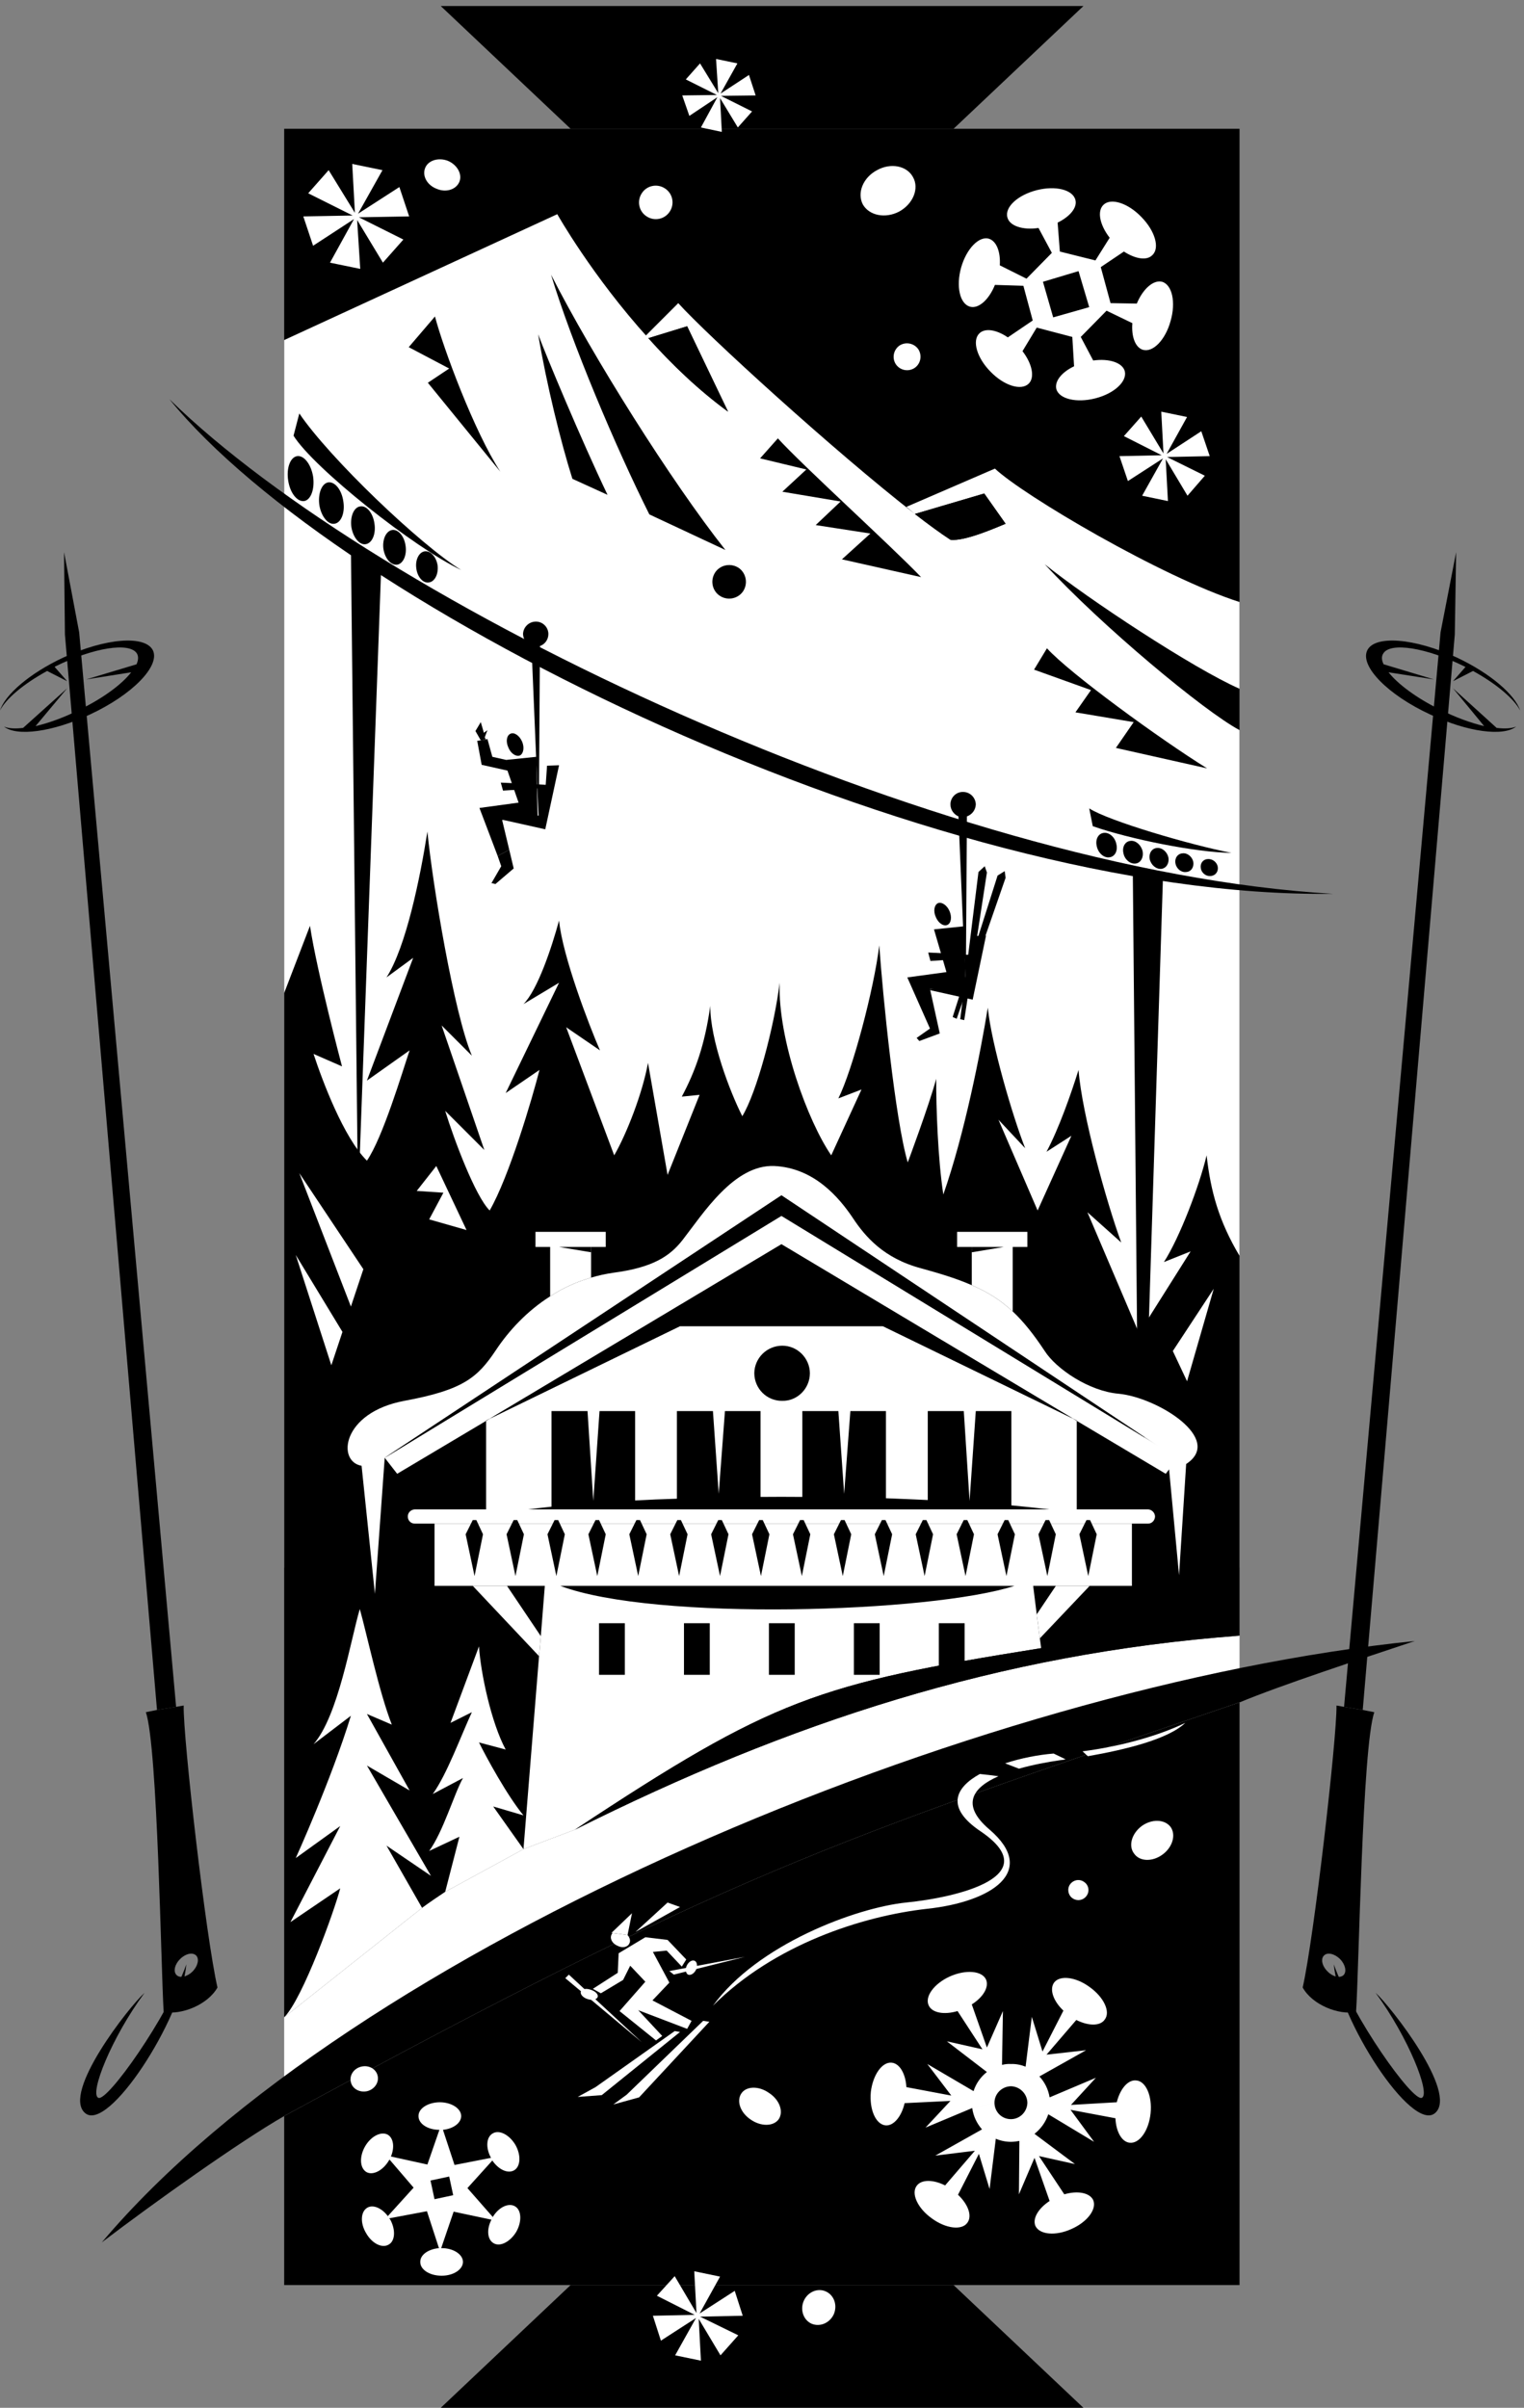 <svg xmlns="http://www.w3.org/2000/svg" xml:space="preserve" width="455.733" height="720"><rect width="100%" height="100%" fill="#808080" stroke="none"/><path d="M650.25 1900.25v3234h2148v-3235l-2148 1" style="fill:#000;fill-opacity:1;fill-rule:nonzero;stroke:none" transform="matrix(.133 0 0 -.133 -1.5 721.367)"/><path d="M650.25 1899.25v2760l614 283s78.04-138.75 205-279c51.9-58.08 112.27-116.25 179-165l-92 192-88-27-5 6 73 73c64.82-72.16 352.71-334.65 532-474 30.23-23.36 57.31-43.29 80-58 31.75-4.24 103.75 27.76 124 36l-48 68-156-46-19 16 199 86c63.75-60.24 375.75-244.25 550-300v-2171h-2148" style="fill:#fff;fill-opacity:1;fill-rule:nonzero;stroke:none" transform="matrix(.133 0 0 -.133 -1.5 721.367)"/><path d="M2068.25 4268.25c30.23-23.36 57.31-43.29 80-58 31.75-4.24 103.75 27.76 124 36l-48 68-156-46m-599 395c51.9-58.08 112.27-116.25 179-165l-92 192-88-27h1m-480 49c18.75-71.57 88.08-258.24 147-349l-163 200 48 32-91 48 59 69m309-365 79-36c-59.74 124.8-139.32 315.77-156 361 18.75-111.58 50.75-242.24 77-325m-48 459c46.68-154.44 145.68-388.61 221-539l171-80c-122.25 154.76-298.25 434.76-392 619m510-368c53.09-58.91 253.09-240.24 322-312l-178 40 64 58-123 19 56 53-131 22 54 50-104 25 40 45m1038-563c-103.58 45.42-342.25 202.75-438 280 127.75-138.58 358.42-330.58 438-373v93m-433 91c50.75-56.25 256.09-205.58 360-270l-205 46 40 58-131 22 35 50-128 46 29 48m-140-490-14-13-41-331 9-2 51 332-5 14" style="fill:#000;fill-opacity:1;fill-rule:nonzero;stroke:none" transform="matrix(.133 0 0 -.133 -1.5 721.367)"/><path d="m2270.25 3465.25-16-10-101-318 9-4 110 317-2 15" style="fill:#000;fill-opacity:1;fill-rule:nonzero;stroke:none" transform="matrix(.133 0 0 -.133 -1.5 721.367)"/><path d="m2139.25 3238.25-88-12 51-115-30-21 6-7 46 17-22 100 80-3-3 144-68-7 28-96m-1009 261 8-23-22-38 9-2 41 35-10 42-26-14" style="fill:#000;fill-opacity:1;fill-rule:nonzero;stroke:none" transform="matrix(.133 0 0 -.133 -1.5 721.367)"/><path d="m1156.25 3513.25-16 67 80-2-3 144-68-7-31 7-11 40-4-1-11-2-8-1 10-54 58-13 25-72-88-12 41-108 26 14" style="fill:#000;fill-opacity:1;fill-rule:nonzero;stroke:none" transform="matrix(.133 0 0 -.133 -1.5 721.367)"/><path d="m1103.25 3761.25-2 5 6 16-8-6-7 24-12-20 12-21 11 2m-303 429 16-1472 52 1426zm1792-1804 34 1070-68 11 10-1081h24m-1921 2058c44.746-72.24 272.746-253.24 377-302-91.254 55.76-296.254 251.76-364 352l-13-50m1797-878c83.75-29.25 233.75-59.25 312-60-92.25 17.75-276.25 71.75-320 100l8-40m-1773 731c14.957 2.62 24.008 27.08 20 55-4.543 27.66-20.527 48.26-36 46-15.406-2.49-24.457-26.95-20-55 4.098-27.52 20.078-48.13 36-46m68-51c15.059 2.06 24.02 24.66 20 50-3.625 26.04-18.781 45.07-34 43-14.523-2.32-23.484-24.93-20-51 4.16-25.3 19.316-44.34 34-42" style="fill:#000;fill-opacity:1;fill-rule:nonzero;stroke:none" transform="matrix(.133 0 0 -.133 -1.5 721.367)"/><path d="M833.25 4200.25c14.66 2 23.527 22.75 20 46-3.207 23.91-17.531 41.39-32 39-14.145-1.66-23.012-22.42-20-46 3.723-23.58 18.051-41.05 32-39m71-46c13.266 1.93 22.039 20.84 19 42-2.785 21.79-16.285 37.7-30 36-13.766-2-22.539-20.9-20-42 3.285-21.86 16.785-37.77 31-36m71-40c13.367 1.37 22.051 18.43 20 38-2.867 19.17-15.539 33.52-29 32-12.883-1.83-21.566-18.89-19-38 2.352-19.63 15.023-33.98 28-32m1530-618c12.61 1.06 19.85 14.52 16 30-2.99 15.11-15.79 26.45-28 25-12.5-1.16-19.75-14.62-16-30 3.1-15.21 15.89-26.55 28-25m59-14c11.64 1.18 18.81 13.62 16 28-3.3 13.89-15.44 24.37-27 23-12.24-1.05-19.41-13.5-16-28 2.7-13.77 14.84-24.25 27-23m58-12c11.32 1.34 18.42 12.76 16 26-2.97 12.71-14.44 22.33-26 21-11.34-.9-18.43-12.32-16-25 2.96-13.28 14.43-22.89 26-22m56-7c11.06.53 18.09 10.93 16 23-2.58 11.57-13.38 20.33-24 19-11.37-.7-18.4-11.11-16-23 2.26-11.75 13.07-20.51 24-19m55-9c10.95.66 17.89 10.05 16 21-2.04 10.37-12.18 18.27-23 17-10.27-.58-17.22-9.96-15-21 1.72-10.29 11.86-18.18 22-17m-1553 271c8.13 4.17 10.47 18.02 5 31-6 13.83-17.63 21.71-26 18-8.86-3.66-11.2-17.51-5-31 5.26-13.32 16.89-21.2 26-18m961-381c8.46 3.66 10.8 17.52 5 31-5.66 13.33-17.29 21.21-26 18-8.53-4.16-10.87-18.02-5-31 5.6-13.82 17.23-21.7 26-18" style="fill:#000;fill-opacity:1;fill-rule:nonzero;stroke:none" transform="matrix(.133 0 0 -.133 -1.5 721.367)"/><path d="M392.25 4526.25C771.996 4058 2100 3402 3008.25 3414.25 2116 3466 858.996 4069 392.25 4526.25m841-935-10-1v61l14 1-4-61" style="fill:#000;fill-opacity:1;fill-rule:nonzero;stroke:none" transform="matrix(.133 0 0 -.133 -1.5 721.367)"/><path d="m1206.25 3971.25 13-311-82 4 5-18 77 5 3-61-88-8 103-23 31 144-27-1-3-43-15 1 2 311h-19m19 0c11.03 3.97 19.03 14.38 19 27 .03 15.38-12.63 28.04-28 28-15.87.04-28.54-12.62-29-28 .46-12.41 8.18-22.69 19-27h19m969-763-11-1v61l15 1-4-61" style="fill:#000;fill-opacity:1;fill-rule:nonzero;stroke:none" transform="matrix(.133 0 0 -.133 -1.5 721.367)"/><path d="m2166.25 3588.25 13-310-81 4 5-19 77 5 2-61-87-8 103-23 30 144-26-1-3-42h-16l2 311h-19m19 0c11.54 4.14 19.54 14.55 20 27-.46 15.54-13.12 28.2-29 28-15.37.2-28.03-12.46-28-28-.03-12.24 7.68-22.52 18-27h19" style="fill:#000;fill-opacity:1;fill-rule:nonzero;stroke:none" transform="matrix(.133 0 0 -.133 -1.5 721.367)"/><path d="M2798.25 1746.25C2256 1706 1784 1550 1304.25 1310.25l-116-44-176-96c-12.254-8.25-36.254-24.25-52-36l-310-246v2303l58 151c15.746-104.25 72-316 72-316l-64 28c19.746-60.25 67.746-188.25 120-240 35.746 51.75 79.746 199.75 96 248l-96-68 104 276-60-44c43.746 67.75 75.746 223.75 92 328 11.746-120.25 59.75-408.25 100-504l-68 68 96-280-88 88c19.75-64.25 67.75-192.25 100-224 43.75 75.75 95.75 251.75 112 316l-76-52 120 248-80-48c31.75 31.75 63.75 127.75 80 188 7.75-80.25 67.75-236.25 92-292l-76 52 108-288c27.75 47.75 63.75 139.75 76 208l44-252 72 180-40-4c29.75 55.75 51.75 115.75 64 204-.25-76.25 43.75-192.25 72-248 31.75 51.75 71.75 199.75 84 300-4.25-128.25 63.75-312.25 116-388l68 148-52-20c31.75 63.75 79.75 243.75 92 344 7.75-112.25 35.75-392.25 64-488 0 0 47.75 127.75 64 188-.25-64.25 3.75-180.25 16-260 47.75 135.75 83.75 319.75 100 420 7.75-80.25 55.75-244.25 84-316l-60 64 88-204 76 168-56-36c27.75 51.75 55.75 131.75 72 184 7.75-100.25 63.75-300.25 96-388l-76 68 116-272 116 184-60-24c35.75 55.75 79.75 171.75 96 240 9.09-81.58 27.75-148.25 74-226v-854" style="fill:#000;fill-opacity:1;fill-rule:nonzero;stroke:none" transform="matrix(.133 0 0 -.133 -1.5 721.367)"/><path d="m1188.25 1266.25-68 96 68-20c-36.25 43.75-84.25 131.75-100 164l60-16c-32.25 59.75-56.25 171.75-60 232l-64-172 48 24c-24.25-52.25-56.25-140.25-88-184l68 36c-20.25-36.25-44.25-120.25-76-164l68 32-32-124 176 96m-228-132-80 140 100-68-144 248 96-56-96 172 56-24c-28.254 71.75-56.254 203.75-72 260-20.254-68.25-48.254-240.25-104-304l84 64c-44.254-144.25-124-320-124-320l100 72-112-216 112 76c-12.254-48.25-84.254-248.258-126-290l310 246m32 1668 68-144-84 24 32 60-60 4 44 56m-236-448 25 75-105 173zm-72 432 116-300 28 84zm2056-260-92-140 32-68z" style="fill:#fff;fill-opacity:1;fill-rule:nonzero;stroke:none" transform="matrix(.133 0 0 -.133 -1.5 721.367)"/><path d="m1294.25 286.25-292-276h1445l-292 276h-861m861 4848 292 276h-1445l292-276h861m-1800-1173c-16.949 35.26-107.223 28.06-202-16-75.227-35.29-130.652-83.12-142-119 12.793 25.85 52.266 59.66 106 89l45-23-28 32c.215.21.75.5 1 1 85.949 42.54 168.102 55.68 184 29 3.68-6.46 3.102-14.86-1-24l-113-34 101 16c-20.504-26.44-61.766-57.39-114-83-35.609-18.26-70.687-30.88-101-38l71 85-99-89c-18.34-2.36-33.492-1.25-43 3 28.113-22.66 108.574-12.65 193 27 94.594 43.91 158.086 108.49 142 144m9-2382-25-5c26.684-78.8 34.074-581.527 40-674 40.012-7.496 99.031 16.105 121 55l-56 36c-12.309-12.121-28.426-15.711-36-8-7.898 7.742-4.324 23.86 8 36 11.961 12.18 28.074 15.77 36 8 7.547-7.68 3.977-23.8-8-36l56-36c-25.809 111.39-77.461 559.89-76 634l-17-3-43-7" style="fill:#000;fill-opacity:1;fill-rule:nonzero;stroke:none" transform="matrix(.133 0 0 -.133 -1.5 721.367)"/><path d="m407.25 1586.25-218 2416-34 180 2-185 207-2418 43 7m23-579c-10.254-122.422-176.258-380.426-228-334-52.258 45.578 99.746 239.578 134 270-74.258-100.422-124.258-226.426-104-236 19.742-10.426 155.906 181.926 198 300m2655 2954c16.45 35.26 106.72 28.06 202-16 74.73-35.29 130.15-83.12 142-119-13.29 25.85-52.77 59.66-106 89l-45-23 28 32c-.71.21-1.25.5-2 1-85.45 42.54-167.6 55.68-183 29-4.18-6.46-3.6-14.86 1-24l113-34-102 16c21-26.44 62.27-57.39 114-83 36.11-18.26 71.18-30.88 101-38l-70 85 98-89c18.84-2.36 34-1.25 44 3-28.61-22.66-109.07-12.65-193 27-95.09 43.91-158.59 108.49-142 144" style="fill:#000;fill-opacity:1;fill-rule:nonzero;stroke:none" transform="matrix(.133 0 0 -.133 -1.5 721.367)"/><path d="m3033.25 1586.25 217 2416 35 180-3-185-207-2418-42 7" style="fill:#000;fill-opacity:1;fill-rule:nonzero;stroke:none" transform="matrix(.133 0 0 -.133 -1.5 721.367)"/><path d="m3075.25 1579.25 26-5c-27.18-78.8-34.57-581.527-41-674-39.51-7.496-98.53 16.105-120 55l56 36c11.81-12.121 27.93-15.711 36-8 7.4 7.742 3.82 23.86-8 36-12.46 12.18-28.57 15.77-36 8-8.05-7.68-4.48-23.8 8-36l-56-36c25.31 111.39 76.96 559.89 76 634l17-3 42-7" style="fill:#000;fill-opacity:1;fill-rule:nonzero;stroke:none" transform="matrix(.133 0 0 -.133 -1.5 721.367)"/><path d="M3010.25 1007.25c9.75-122.422 175.76-380.426 228-334 51.76 45.578-100.25 239.578-134 270 73.75-100.422 123.76-226.426 104-236-20.24-10.426-156.41 181.926-198 300" style="fill:#000;fill-opacity:1;fill-rule:nonzero;stroke:none" transform="matrix(.133 0 0 -.133 -1.5 721.367)"/><path d="M650.25 888.25v-222c1001.59 544.63 1213.75 611.75 2148 930v150C2256 1706 1784 1550 1304.25 1310.25l-116-44-176-96c-12.254-8.25-36.254-24.25-52-36l-310-246" style="fill:#fff;fill-opacity:1;fill-rule:nonzero;stroke:none" transform="matrix(.133 0 0 -.133 -1.5 721.367)"/><path d="M2798.25 1596.25c95.75 39.75 267.51 95.66 394 138C2206 1634 799.996 1046 240.25 382.25c117.746 89.742 311.746 227.742 410 284 1001.59 544.63 1213.75 611.75 2148 930" style="fill:#000;fill-opacity:1;fill-rule:nonzero;stroke:none" transform="matrix(.133 0 0 -.133 -1.5 721.367)"/><path d="M2155.25 286.25h643v1310c-934.25-318.25-1146.41-385.37-2148-930v-380h1505" style="fill:#000;fill-opacity:1;fill-rule:nonzero;stroke:none" transform="matrix(.133 0 0 -.133 -1.5 721.367)"/><path d="m2584.25 2192.25-816 498-892-544 28-36 200 119 664 397 664-397 200-119 28 36-76 46" style="fill:#fff;fill-opacity:1;fill-rule:nonzero;stroke:none" transform="matrix(.133 0 0 -.133 -1.5 721.367)"/><path d="M2424.25 2023.25c1.82-.66 3.76-.95 6-1h2v208l-436 212h-456l-436-212v-208h38l1282 1" style="fill:#fff;fill-opacity:1;fill-rule:nonzero;stroke:none" transform="matrix(.133 0 0 -.133 -1.5 721.367)"/><path d="m2432.25 2230.25-436 212h-456l-436-212v-1l664 397 664-397v1" style="fill:#000;fill-opacity:1;fill-rule:nonzero;stroke:none" transform="matrix(.133 0 0 -.133 -1.5 721.367)"/><path d="M1770.25 2274.25c33.89-.48 61.75 27.38 62 62-.25 34.11-28.11 61.97-62 62-34.84-.03-62.7-27.89-63-62 .3-34.62 28.16-62.48 63-62" style="fill:#000;fill-opacity:1;fill-rule:nonzero;stroke:none" transform="matrix(.133 0 0 -.133 -1.5 721.367)"/><path d="M1248.25 2620.25v-111c27.27 17.84 58.01 32.29 92 42v69h-92m92 0h33v34h-158v-34h125m856 0v-86c35.43-15.06 64.63-33.42 92-59v145h-92m92 0h33v34h-158v-34h125" style="fill:#fff;fill-opacity:1;fill-rule:nonzero;stroke:none" transform="matrix(.133 0 0 -.133 -1.5 721.367)"/><path d="M2526.25 2290.25c-66.25 5.75-140.25 55.75-166 96-24.74 37.43-47.65 66.19-72 89-27.37 25.58-56.57 43.94-92 59-32.06 14.16-69 25.64-114 38-83.95 22.15-126.25 71.75-154 114-30.22 44.71-86.25 111.75-176 116-90.25 3.75-159.91-106.68-206-166-28.25-36.25-66.25-62.25-156-74-17.63-2.57-34.25-6.26-50-11-33.99-9.71-64.73-24.16-92-42-52.24-33.14-93.05-77.44-122-121-40.98-61.35-73.05-89.51-206-114-140.254-26.25-152.254-136.25-96-146l30-288 22 306 892 590 817-544 51-34 26-276 16 250c85.75 55.75-64.31 149.76-152 158" style="fill:#fff;fill-opacity:1;fill-rule:nonzero;stroke:none" transform="matrix(.133 0 0 -.133 -1.5 721.367)"/><path d="m2585.25 2192.25-817 544-892-590 892 544 816-498h1" style="fill:#000;fill-opacity:1;fill-rule:nonzero;stroke:none" transform="matrix(.133 0 0 -.133 -1.5 721.367)"/><path d="M1142.25 2022.25c32.31 5.09 68.73 9.83 109 14v215h81l13-202 14 202h80v-201c30.27 1.67 61.68 3.03 94 4v197h81l13-186 14 186h80v-193c30.99.28 62.39.31 94 0v193h81l13-186 14 186h80v-196c31.63-1.27 63.05-2.49 94-4v200h81l13-202 14 202h80v-212c51.12-4.88 98.06-10.23 139-16l-1282-1" style="fill:#000;fill-opacity:1;fill-rule:nonzero;stroke:none" transform="matrix(.133 0 0 -.133 -1.5 721.367)"/><path d="M1151.25 1858.25h-77l149-158 4 45-76 113m1310 0h-76l-43-64 7-54 112 118" style="fill:#fff;fill-opacity:1;fill-rule:nonzero;stroke:none" transform="matrix(.133 0 0 -.133 -1.5 721.367)"/><path d="m2342.25 1794.25-8 64h-1098l-9-113-4-45-35-434 116 44c445.7 294.64 544.48 327.52 1048 408l-3 22-7 54m214 204h-1568v-140h1568v140" style="fill:#fff;fill-opacity:1;fill-rule:nonzero;stroke:none" transform="matrix(.133 0 0 -.133 -1.5 721.367)"/><path d="M2592.25 1998.25c8.59-.25 15.75 6.91 16 16-.25 8.58-7.41 15.75-16 16h-1648c-9.086-.25-16.254-7.42-16-16-.254-9.09 6.914-16.25 16-16h1648" style="fill:#fff;fill-opacity:1;fill-rule:nonzero;stroke:none" transform="matrix(.133 0 0 -.133 -1.5 721.367)"/><path d="m1082.25 2006.25 15-32-19-94-20 94 16 32h8m92 0 15-32-19-94-20 94 16 32h8m92 0 15-32-19-94-20 94 16 32h8m92 0 15-32-19-94-20 94 16 32h8m92 0 15-32-19-94-20 94 16 32h8m92 0 15-32-19-94-20 94 16 32h8m92 0 15-32-19-94-20 94 16 32h8m92 0 15-32-19-94-20 94 16 32h8m92 0 15-32-19-94-20 94 16 32h8m92 0 15-32-19-94-20 94 16 32h8m92 0 15-32-19-94-20 94 16 32h8m92 0 15-32-19-94-20 94 16 32h8m92 0 15-32-19-94-20 94 16 32h8m92 0 15-32-19-94-20 94 16 32h8m92 0 15-32-19-94-20 94 16 32h8m92 0 15-32-19-94-20 94 16 32h8m-1046-348v116h-58v-116h58m191 0v116h-58v-116h58m191 0v116h-58v-116h58m191 0v116h-58v-116h58m191 0v116h-58v-116h58m-909 200c212.38-80.25 834.75-60.25 1021 0h-1021" style="fill:#000;fill-opacity:1;fill-rule:nonzero;stroke:none" transform="matrix(.133 0 0 -.133 -1.5 721.367)"/><path d="M2798.25 1746.25C2256 1706 1784 1550 1304.25 1310.25c445.7 294.64 544.48 327.52 1048 408 157.09 15.75 341.09 29.08 446 28m-1458 862-72 12h72zm856 12h72l-72-12z" style="fill:#000;fill-opacity:1;fill-rule:nonzero;stroke:none" transform="matrix(.133 0 0 -.133 -1.5 721.367)"/><path d="m1566.25 880.25-88 46 38 40-37 69 31 3 34-36 10 16-42 44-50 6-60-36-2-44-56-36 18-10 50 30 16 32 34-36-58-66 82-66 14 10-54 58 110-42 10 18m26 0-172-166-30-22 58 16 158 170-14 2" style="fill:#fff;fill-opacity:1;fill-rule:nonzero;stroke:none" transform="matrix(.133 0 0 -.133 -1.5 721.367)"/><path d="m1540.25 855.25-176-142-54-4 40 22 178 126 12-2m-258 121 172-144-164 152zm234 16 170 32-160-40zm-76 88 72 66 28-10zm-54-2 2-1c-.63-.75-1.6-1.91-2-3-4.4-8.7 1.35-19.98 13-25 10.79-5.99 23.23-3.63 27 5 3.25 5.68 1.22 12.94-4 19l-36 5" style="fill:#fff;fill-opacity:1;fill-rule:nonzero;stroke:none" transform="matrix(.133 0 0 -.133 -1.5 721.367)"/><path d="m1422.25 1073.25 10 49-46-44zm814 237c-66.61 56.45-36.73 95.21 20 120-13.84 2.04-28.5 3.67-42 5-55.88-30.92-77.36-75.8 2-129 147.75-100.25-50.25-148.25-168-160-112.8-11.7-334.25-94.25-434-232 137.75 137.75 335.75 201.75 482 218 144.02 15.55 249.75 83.75 140 178m440 240c-58.23-28.42-145-53.04-231-64l12-11c84.79 14.91 180.63 38.21 219 75m-296-69c-33.9-2.73-73.28-10.18-109-22l31-12c31.07 8.82 63.93 14.93 92 19 4.18.35 8.75 1 13 2-8.7 4.04-18.03 8.61-27 13m-1025-547c1.53 5.465-5.35 13.008-16 16-10.16 3.719-20.15 1.621-22-4-1.99-6.273 4.89-13.816 15-17 10.71-3.527 20.7-1.43 23 5m203 50c5.96-2.359 13.79 2.355 18 11 3.77 8.31 2.43 17.34-3 20-5.87 2.67-13.7-2.04-18-11-3.68-8-2.34-17.035 3-20m798 3806 80 24 24-81-81-23-23 80-37 7-60 30c1.88 30.13-7.23 54.73-25 60-22.23 5.96-50.1-23.04-62-65-11.74-42.27-3.04-81.54 20-88 19.13-5.37 42.73 15.83 56 49l64-2 21-78-56-38c-25.21 17.33-51.07 21.74-64 9-16.79-16.28-5.61-54.92 25-86 30.51-31.51 68.88-43.6 86-27 14.21 13.99 7.65 45.03-14 73l32 53 80-21 4-66c-27.36-12.94-44.11-33.12-40-51 6.16-22.38 45.21-32.01 88-21 41.97 10.63 71.63 37.8 66 61-5.2 19.23-35.36 29.07-71 24l-28 53 58 59 58-28c-2.44-30.4 6.67-55 24-60 22.67-6.23 50.54 22.78 62 65 12.18 42 3.47 81.27-19 88-19.69 5.11-43.29-16.09-57-49l-59 1-22 81 52 35c25.64-16.59 51.5-21.01 64-8 17.23 16.02 6.04 54.66-25 86-30.08 31.24-68.44 43.34-85 27-14.77-14.26-8.21-45.3 14-74l-32-51-80 20-5 65c27.8 13.67 44.55 33.86 40 51-5.73 23.11-44.78 32.75-87 22-42.54-10.89-72.2-38.07-66-61 4.64-19.5 34.8-29.34 70-24l30-56-57-58 37-7m375-392-19 56-78-51 46 83-58 12 5-94-50 83-39-44 85-43-95-2 19-56 79 51-47-84 58-12-5 94 49-82 39 45-85 42 96 2m-1021 811-15 46-64-42 38 68-48 10 5-77-41 67-32-36 70-35-78-1 16-46 63 42-37-68 47-10-4 76 40-66 32 36-70 35 78 1m-779-272-22 66-93-60 55 98-68 14 6-110-59 96-46-52 100-50-111-2 22-66 92 60-54-98 68-14-7 110 58-96 46 52-100 50 113 2m750-4720-18 56-79-51 46 83-58 12 5-94-49 83-40-44 85-43-94-2 18-56 79 51-47-84 58-12-5 94 49-82 40 45-86 42 96 2m-688 4782c20.84-8.95 43.74-1.77 51 16 6.72 17.02-4.85 38.04-26 47-21.371 8.12-44.27.94-51-16-7.242-17.84 4.324-38.87 26-47m524-51c11.45 17.51 6.42 40.86-11 52-17.57 11.45-40.92 6.43-52-11-11.52-17.57-6.49-40.91 11-52 17.5-11.51 40.85-6.48 52 11m516 0c31.11 17.27 45.1 51.73 31 77-13.66 26.01-50.16 33.14-81 16-31.43-16.57-45.42-51.03-32-77 14.34-25.31 50.84-32.44 82-16m-8-343c9.16-14 27.83-18.03 42-9 13.84 9.04 17.86 27.71 9 42-9.2 13.71-27.87 17.75-42 9-13.87-9.32-17.91-27.99-9-42" style="fill:#fff;fill-opacity:1;fill-rule:nonzero;stroke:none" transform="matrix(.133 0 0 -.133 -1.5 721.367)"/><path d="M1681.25 4093.25c12.14 17.01 8.44 40.6-8 53-17.22 12.14-40.81 8.44-53-8-12.35-17.22-8.65-40.81 8-53 17.01-12.35 40.6-8.65 53 8" style="fill:#000;fill-opacity:1;fill-rule:nonzero;stroke:none" transform="matrix(.133 0 0 -.133 -1.5 721.367)"/><path d="M1699.25 658.25c23.41-16.191 51.51-15.34 63 1 11.28 17.289 1.64 43.703-22 59-22.93 16.23-51.03 15.379-62-1-11.8-17.25-2.16-43.66 21-59m187-437c8.29 20.309.05 43.059-19 51-18.34 7.91-40.42-1.988-49-22-8.49-20.258-.25-43.008 18-51 19.14-7.859 41.22 2.039 50 22m-1049 501c16.387 4.305 26.871 19.941 23 35-3.625 15.27-20.187 24.223-37 20-16.551-4.027-27.035-19.66-23-35 3.465-14.992 20.027-23.941 37-20m1410-26c-.02 20.051 16.45 36.512 37 37 20.06-.488 36.52-16.949 37-37-.48-20.566-16.94-37.027-37-37-20.55-.027-37.02 16.434-37 37l-50-12c2.35-18.211 10.46-34.754 22-48l-105-59 89 11-67-78c-26.71 13.434-53.39 13.906-64-1-12.89-17.523 2.35-50.453 34-73 31.6-23.273 67.64-27.488 80-10 11.42 15.336 1.88 41.52-21 63l47 92 24-79 14 113c10.71-4.57 21.95-6.937 34-7 6.43.063 12.92.875 19 2l-1-120 35 82 34-97c-25.16-16.41-38.92-39.289-32-56 9.42-19.848 45.56-23.117 81-7 35.87 15.75 57.54 44.852 49 65-8 16.859-35.45 21.688-65 13l-57 86 81-18-91 68c14.46 11.391 25.18 26.461 31 44l103-62-53 72 101-19c1.26-29.98 14.2-53.328 32-55 22.03-2.461 42.93 27.203 47 66 3.98 38.891-10.38 72.207-32 74-18.7 2.391-36.61-18.969-44-49l-103-6 56 61-104-44c-2.94 17.934-11.08 34.457-23 47l105 59-89-10 67 78c27.15-13.707 53.84-14.18 64 1 13.33 17.25-1.91 50.18-34 73-31.16 23.004-67.2 27.219-80 10-10.98-15.605-1.44-41.793 21-63l-47-92-24 78-14-112c-10.27 4.066-21.48 6.422-33 6-6.96.422-13.46-.398-20-2l2 121-36-82-34 97c25.61 16.133 39.36 39.012 32 56-8.98 19.57-45.11 22.84-81 7-35.42-16.027-57.09-45.129-48-65 7.44-17.133 34.89-21.965 65-13l56-86-80 18 90-69c-13.84-10.781-24.6-25.82-30-43l-104 61 54-71-101 19c-1.82 29.707-14.76 53.055-33 55-21.59 2.188-42.48-27.477-47-66-3.54-39.16 10.82-72.48 33-75 18.14-1.66 36.05 19.695 43 50l103 5-56-60 105 44 50 12m378 558c22.63 16.54 30.48 44.33 18 62-13.43 17.56-42.3 18.34-65 2-22.6-16.98-30.46-44.77-17-62 12.46-18 41.32-18.78 64-2m-171-93c7.34 9.84 5.12 23.99-5 31-10.07 7.71-24.23 5.5-32-5-6.95-9.7-4.74-23.85 5-31 10.46-7.58 24.61-5.36 32 5m-1475-640 42 9 9-42-42-9-9 42-7 36-82 18c8.5 20.348 5.973 41.156-7 49-15.031 8.324-37.859-3.352-51-26-13.414-23.348-12.113-48.957 3-58 14.648-8.141 37.477 3.539 51 27 .043.043.23.559 1 1l54-63-58-64c-13.41 18.023-32.988 26.516-46 19-15.141-8.738-16.441-34.348-3-57 13.113-23.344 35.941-35.023 51-26 14.703 8.16 16.004 33.77 3 57-.695.496-1.152 1.18-2 2l85 16 27-83c-24.035-2.102-42.391-15.16-42-31-.391-17.203 21.141-31.133 48-31 26.25-.133 47.78 13.797 48 31-.22 17.16-21.75 31.09-48 31-.58.09-.84.066-1 0l28 82 85-18c-11.23-21.648-9.45-44.902 5-53 14.47-8.605 37.3 3.074 51 26 12.86 23.07 11.56 48.68-3 57-14.89 8.68-37.05-2.363-50-24l-57 65 56 62c13.97-20.484 34.8-30.156 49-22 14.59 8.461 15.88 34.07 3 57-13.67 23.066-36.5 34.746-51 26-14.8-8.168-16.34-32.449-4-55l-82-16-26 79c23.26 2.402 40.83 15.227 41 31-.17 16.926-21.7 30.855-48 31-26.809-.145-48.336-14.074-48-31-.336-17.266 20.766-31.066 47-31l-27-78 7-36" style="fill:#fff;fill-opacity:1;fill-rule:nonzero;stroke:none" transform="matrix(.133 0 0 -.133 -1.5 721.367)"/></svg>
